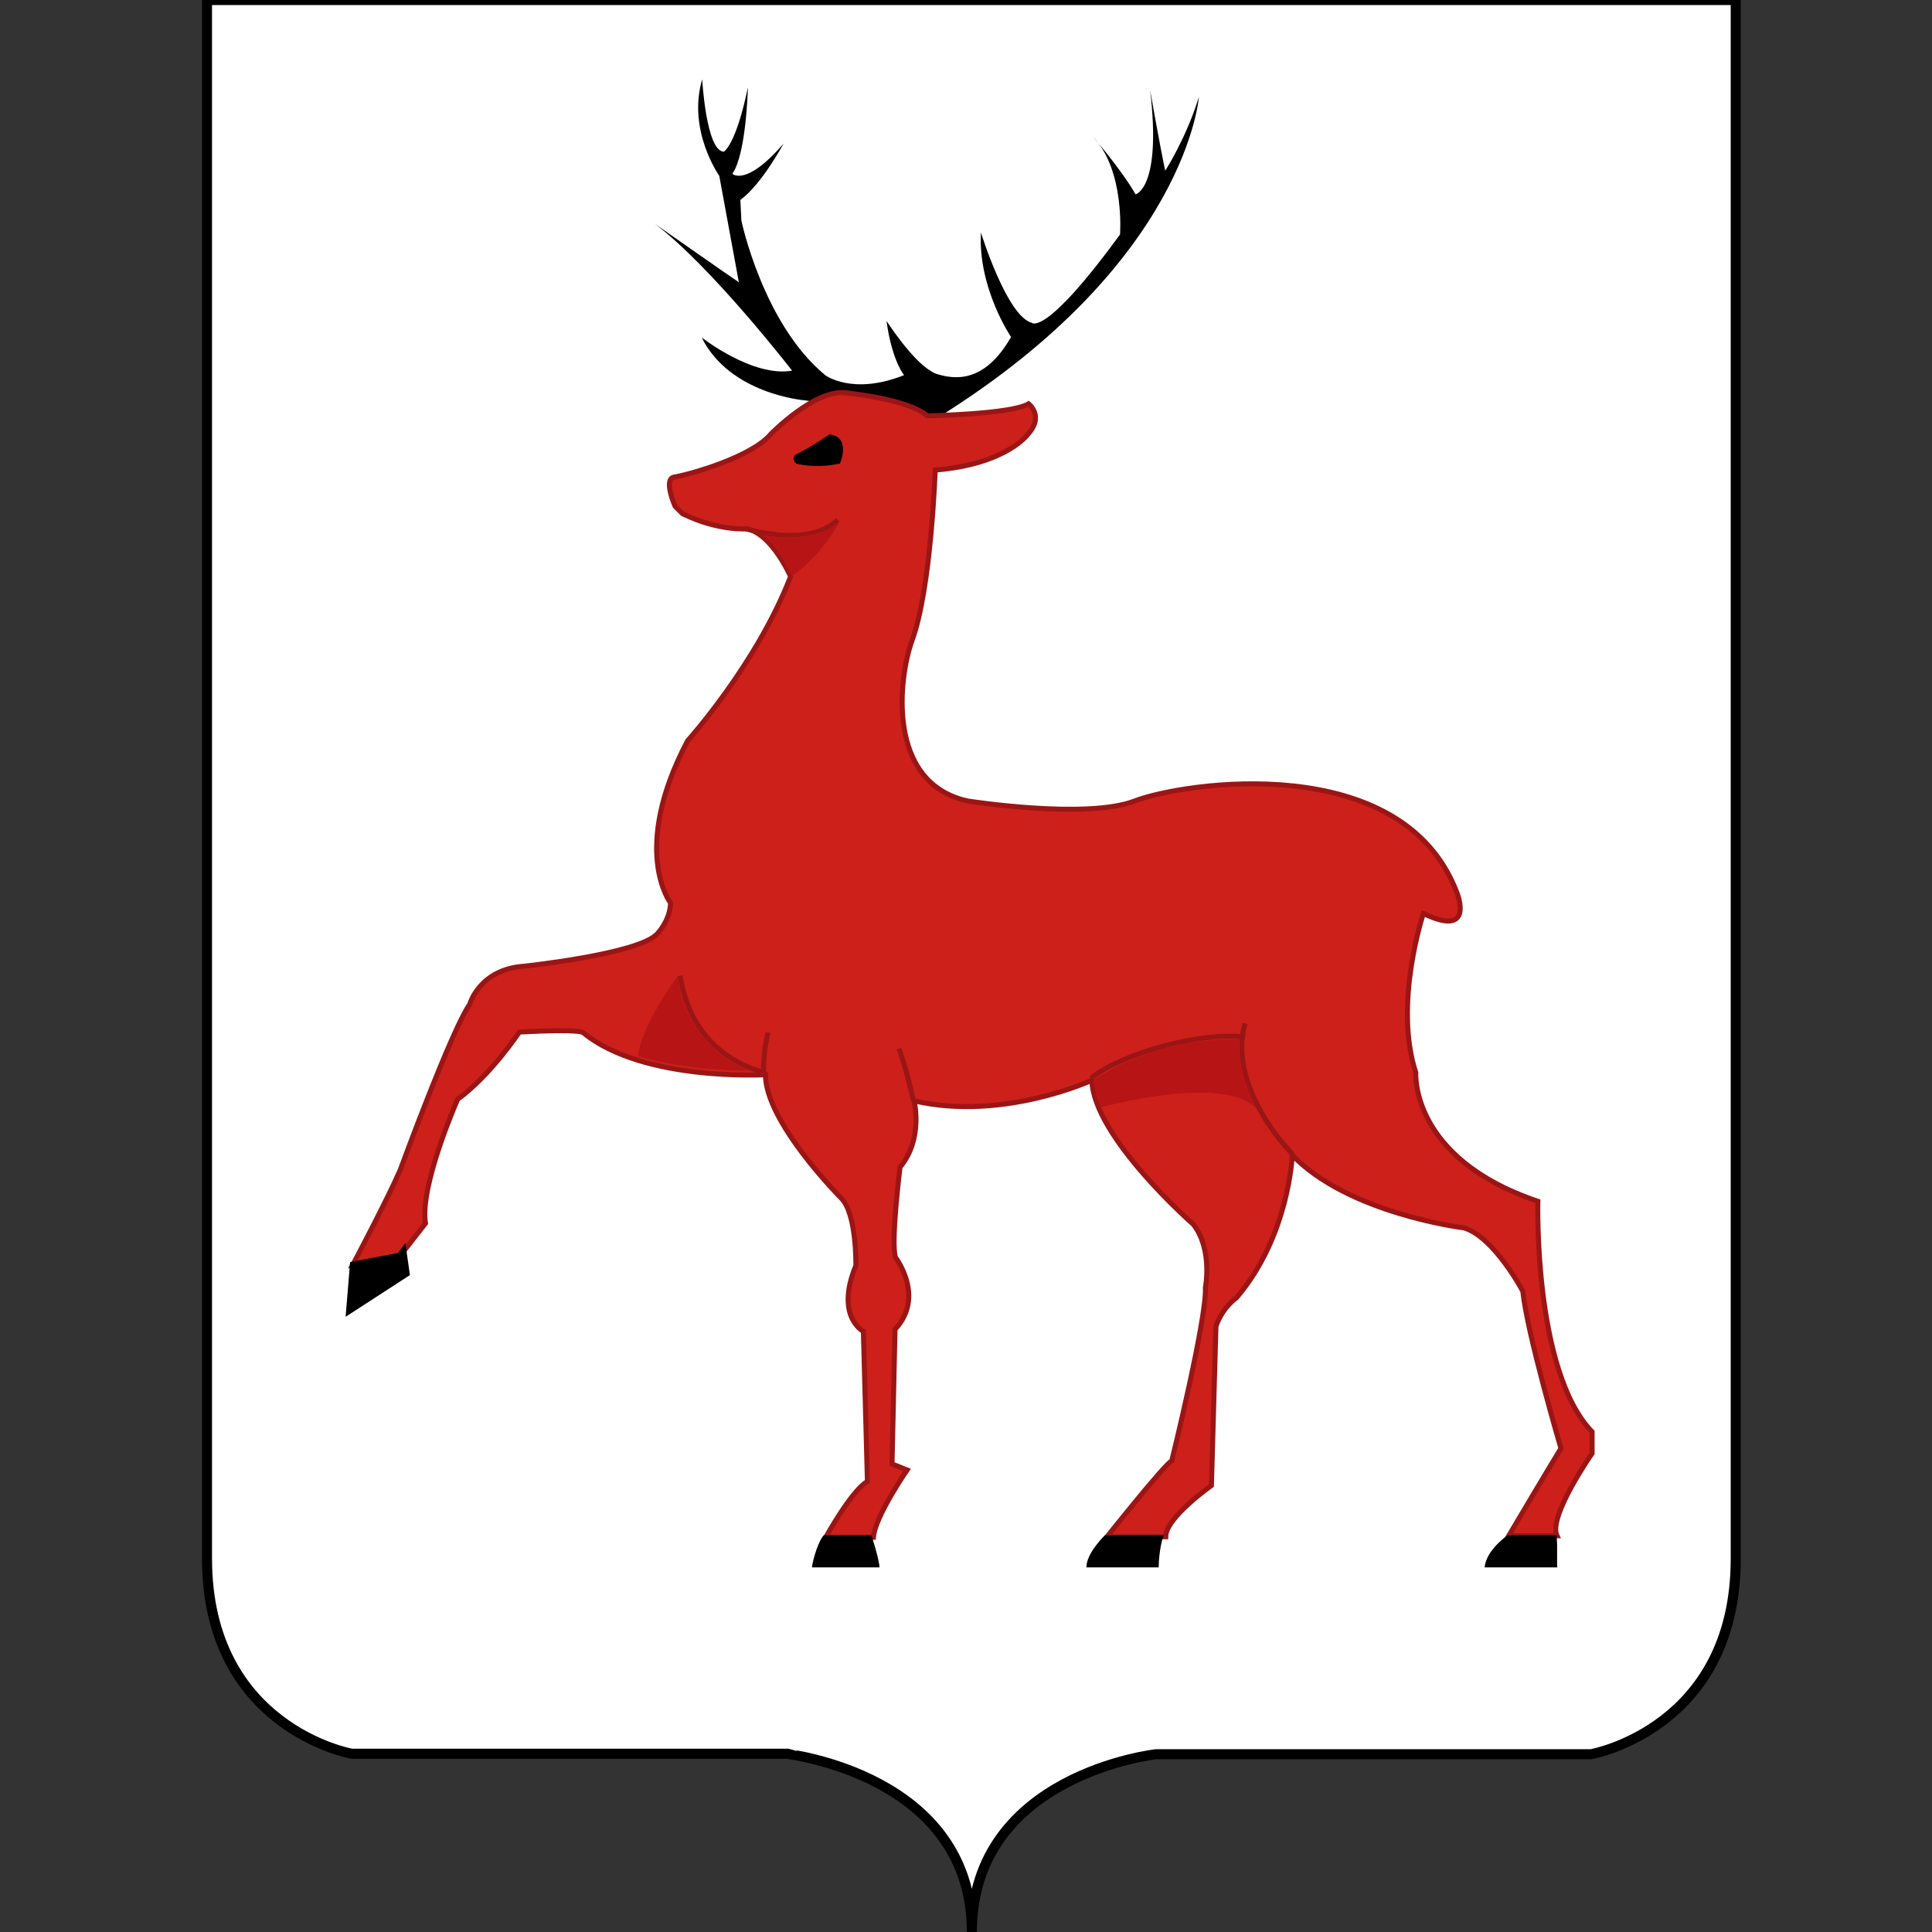 <?xml version="1.0" encoding="UTF-8"?> <svg xmlns="http://www.w3.org/2000/svg" width="140" height="140" viewBox="0 0 140 140" fill="none"><rect x="0" y="0" width="140" height="140" fill="#333333" stroke="none"/> <g clip-path="url(#clip0_650_2802)"> <path d="M70.425 140C70.425 128.573 83.781 127.117 83.781 127.117H115.297C115.297 127.117 125.777 125.261 125.777 112.961V0H70.425H15V112.924C15 125.225 25.481 127.081 25.481 127.081H56.996C57.033 127.117 70.425 128.573 70.425 140Z" fill="white" stroke="black" stroke-width="0.728" stroke-miterlimit="10"></path> <path d="M58.271 29.005C58.271 29.005 52.885 28.568 50.847 24.456C50.847 24.456 54.559 27.367 57.397 26.857C57.397 26.857 51.575 19.324 47.426 16.195C47.426 16.195 52.666 19.87 53.54 20.452L52.12 12.737C52.12 12.737 49.791 9.462 50.883 5.75C50.883 5.75 51.174 10.954 52.448 10.991C52.448 10.991 53.321 10.554 54.195 6.332C54.195 6.332 54.086 11.172 53.067 12.592C53.067 12.592 54.049 13.574 56.779 10.408C56.779 10.408 55.177 13.392 53.649 14.484L53.722 15.976C53.722 15.976 55.286 23.473 59.799 27.185C59.799 27.185 61.764 28.677 65.513 27.185C65.513 27.185 64.639 26.166 64.239 23.255C64.239 23.255 66.022 26.02 67.405 26.857C67.514 26.93 67.696 27.039 67.805 27.076C69.152 27.512 71.335 27.803 73.264 24.419C73.264 24.419 70.862 20.889 71.081 16.85C71.081 16.85 72.973 22.963 74.793 23.4C74.793 23.4 75.775 24.383 81.161 16.995C81.161 16.995 81.525 12.337 79.196 9.899C79.196 9.899 81.27 12.301 82.289 14.084C82.289 14.084 84.182 13.647 83.345 6.551C83.345 6.551 84 10.299 84.436 12.373C84.436 12.373 85.965 10.008 86.875 7.024C86.875 7.024 86.038 18.997 67.987 30.242C68.133 30.169 59.799 29.259 58.271 29.005Z" fill="black"></path> <path d="M48.917 36.682C48.917 36.682 48.044 34.717 48.845 34.572C49.973 34.39 54.485 33.116 55.868 31.442C55.868 31.442 58.998 28.24 61.218 28.458C61.218 28.458 65.803 28.895 67.186 30.132C67.186 30.132 73.3 30.023 74.537 29.259C74.537 29.259 75.666 30.132 74.537 31.406C74.537 31.406 73.045 33.626 67.769 34.062C67.769 34.062 67.477 42.651 66.094 46.399C65.148 48.983 64.129 56.734 70.134 58.045C70.134 58.045 78.722 59.391 82.216 58.045C85.673 56.698 101.649 54.26 105.58 64.704C105.58 64.704 106.926 68.016 103.142 66.196C103.142 66.196 100.958 72.747 102.596 77.733C102.596 77.733 102.159 83.919 111.439 87.049C111.439 87.049 111.111 99.35 115.369 103.753V105.318C115.369 105.318 112.167 109.903 112.822 111.286H109.328C109.328 111.286 112.458 106.009 113.113 104.954C113.113 104.954 110.675 96.693 110.347 93.563C110.347 93.563 108.273 89.633 106.089 88.978C106.089 88.978 97.719 87.959 93.643 83.701C93.643 83.701 93.425 89.56 89.604 94.036C89.604 94.036 88.585 94.728 88.112 96.111L87.784 107.647C87.784 107.647 84.472 109.976 84.472 111.359H80.215C80.215 111.359 84.472 106.009 84.909 105.864C84.909 105.864 87.457 95.528 87.347 93.308C87.347 93.308 87.893 90.543 86.474 88.723C86.474 88.723 79.232 82.391 79.123 78.279C79.123 78.279 72.681 81.263 66.24 79.771C66.24 79.771 66.931 82.536 65.221 84.574C65.221 84.574 64.53 90.07 64.894 91.125C64.894 91.125 67.077 93.963 64.857 96.329L64.639 106.082L65.731 106.519C65.731 106.519 63.401 109.903 63.292 111.395H59.835C59.835 111.395 61.727 107.974 62.856 107.356L62.564 96.475C62.564 96.475 60.49 95.419 62.019 91.707C62.019 91.707 62.091 87.959 60.963 86.831C60.963 86.831 55.468 81.335 55.468 77.878C55.468 77.878 46.625 78.388 42.294 74.858C42.294 74.858 42.367 74.53 37.636 74.785C37.636 74.785 35.562 77.915 33.16 79.662C33.16 79.662 30.394 85.921 30.831 88.65L29.011 90.979L25.554 91.671C25.554 91.671 28.101 86.867 29.011 84.756C29.011 84.756 32.723 74.639 34.033 72.783C34.033 72.783 34.724 70.236 37.963 70.018C37.963 70.018 46.224 69.144 47.607 67.689C47.607 67.689 48.553 66.742 48.59 65.432C48.59 65.432 45.642 61.611 49.827 53.678C49.827 53.678 54.849 48.11 57.288 41.777C57.288 41.777 55.941 38.684 54.121 38.32C54.121 38.32 52.084 38.502 49.463 37.228L48.917 36.682Z" fill="#CD201A" stroke="#9B1515" stroke-width="0.364" stroke-miterlimit="10"></path> <path d="M28.829 90.798L25.372 91.453L25.044 95.42L29.703 92.399L29.375 90.07L28.829 90.798Z" fill="black"></path> <path d="M59.69 111.25H63.147C63.147 111.25 63.729 113.033 63.729 113.579H58.853C58.78 113.579 59.18 111.832 59.69 111.25Z" fill="black"></path> <path d="M80.069 111.25C80.069 111.25 78.723 112.524 78.723 113.579H83.963C83.963 113.579 83.963 112.233 84.327 111.25H80.069Z" fill="black"></path> <path d="M112.786 111.25H109.256C109.256 111.25 107.691 112.305 107.582 113.579H112.858C112.786 113.579 112.895 111.978 112.786 111.25Z" fill="black"></path> <path d="M60.09 31.479C60.09 31.479 59.107 32.206 57.615 32.971C57.615 32.971 57.324 33.189 57.688 33.589C57.688 33.589 59.034 33.99 60.854 33.589C60.89 33.589 61.691 31.624 60.09 31.479Z" fill="black"></path> <path d="M79.05 78.134C81.27 76.351 86.911 74.75 90.223 75.15" stroke="#9B1515" stroke-width="0.364" stroke-miterlimit="10"></path> <path d="M90.223 74.166C89.349 77.077 90.951 80.753 93.644 83.628" stroke="#9B1515" stroke-width="0.364" stroke-miterlimit="10"></path> <path d="M55.323 77.734C55.323 76.678 55.432 75.805 55.65 74.822" stroke="#9B1515" stroke-width="0.364" stroke-miterlimit="10"></path> <path d="M66.167 79.662C65.803 78.133 65.731 77.733 65.148 75.986" stroke="#9B1515" stroke-width="0.364" stroke-miterlimit="10"></path> <path d="M49.282 70.709C49.9 74.567 52.193 76.823 55.396 77.733" stroke="#9B1515" stroke-width="0.364" stroke-miterlimit="10"></path> <path d="M54.049 38.321C58.343 39.449 60.017 38.321 60.709 37.666" stroke="#9B1515" stroke-width="0.364" stroke-miterlimit="10"></path> <path d="M49.1 70.746C49.1 70.746 46.516 74.167 46.225 76.532C46.225 76.532 49.245 77.588 54.34 77.588C54.304 77.588 49.827 76.132 49.1 70.746Z" fill="#B71515"></path> <path d="M79.778 80.244C79.778 80.244 88.622 77.806 91.023 80.317C91.023 80.317 89.568 77.733 89.823 75.331C89.823 75.331 84.291 74.894 79.269 78.243C79.232 78.243 79.305 79.261 79.778 80.244Z" fill="#B71515"></path> <path d="M55.323 38.793C55.323 38.793 58.853 39.485 60.818 37.81C60.818 37.81 59.69 40.14 57.361 41.777C57.397 41.777 56.669 39.921 55.323 38.793Z" fill="#B71515"></path> </g> <defs> <clipPath id="clip0_650_2802"> <rect width="140" height="140" fill="white"></rect> </clipPath> </defs> </svg> 